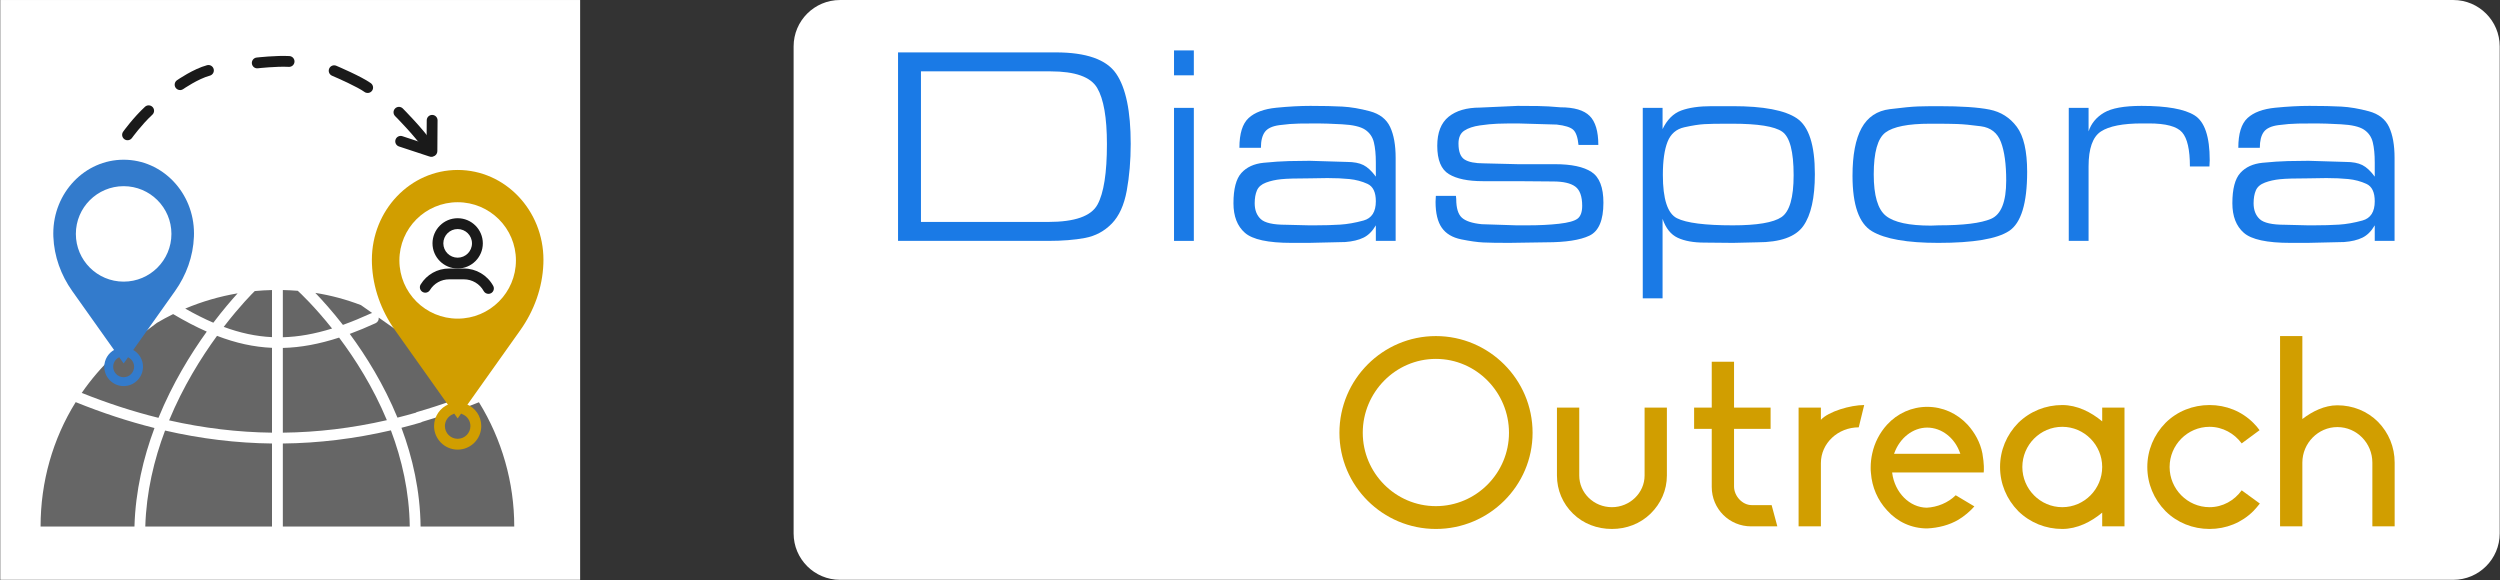 <?xml version="1.0" encoding="UTF-8" standalone="no"?>
<!DOCTYPE svg PUBLIC "-//W3C//DTD SVG 1.1//EN" "http://www.w3.org/Graphics/SVG/1.1/DTD/svg11.dtd">
<svg width="100%" height="100%" viewBox="0 0 586 136" version="1.1" xmlns="http://www.w3.org/2000/svg" xmlns:xlink="http://www.w3.org/1999/xlink" xml:space="preserve" xmlns:serif="http://www.serif.com/" style="fill-rule:evenodd;clip-rule:evenodd;stroke-linejoin:round;stroke-miterlimit:2;">
    <rect x="0" y="0" width="586" height="136" fill="#333333" stroke="none"/>
    <g transform="matrix(0.668,0,0,0.882,185.803,8)">
        <g transform="matrix(1.325,0,0,1.133,-278.05,-9.067)">
            <rect x="0" y="0" width="153.561" height="136" style="fill:white;"/>
        </g>
        <g transform="matrix(0.115,0,0,0.087,-321.243,-40.9)">
            <path d="M1943.88,1974.34L1658.09,1974.34L1658.09,1974.14C1656.78,1865 1633.6,1763.45 1599.68,1672.62C1619.28,1667.65 1638.9,1662.29 1658.54,1656.55C1660.32,1656.03 1661.94,1655.23 1663.38,1654.23C1695.58,1644.75 1727.89,1634.27 1760.32,1622.78C1761.86,1622.69 1763.42,1622.37 1764.95,1621.83C1788.62,1613.28 1812.53,1604.14 1836.11,1594.6C1906.15,1708.03 1943.88,1839.51 1943.88,1974.34ZM1625.03,1974.34L1237.75,1974.34L1237.75,1720.66C1347.55,1719.48 1457.27,1706.06 1567.49,1680.45C1600.86,1768.89 1623.73,1867.89 1625.03,1974.34ZM1204.69,1974.34L818.058,1974.34C821.192,1868.75 844.906,1769.8 878.393,1681.07C987.703,1706.21 1096.27,1719.39 1204.69,1720.65L1204.69,1974.34ZM785.001,1974.34L498.558,1974.34C498.558,1837.06 535.838,1706.72 605.695,1594.26C686.412,1626.95 766.478,1653.3 846.12,1673.3C812.135,1764.29 788.153,1865.66 785.008,1973.86C785.003,1974.02 785.001,1974.18 785.001,1974.34ZM1099.85,1261.9C1081.06,1282.57 1054.92,1312.95 1025.66,1351.66C997.945,1339.71 969.497,1325.34 939.898,1308.53C991.182,1286.87 1044.87,1271.23 1099.85,1261.9ZM1817.75,1566.35C1799.34,1573.73 1780.77,1580.85 1762.31,1587.61L1762.33,1586.95C1722.98,1601.2 1683.82,1613.95 1644.82,1625.19L1644.8,1626.12C1625.68,1631.65 1606.59,1636.81 1587.51,1641.6C1545.86,1540.14 1491.72,1453.3 1441.95,1385.81C1467.36,1376.42 1493.56,1365.51 1520.74,1353.09C1527.47,1350.02 1531.15,1343.01 1530.29,1336.04L1771.64,1506.04C1788.12,1525.39 1803.5,1545.53 1817.75,1566.35ZM1510.26,1321.93C1509.16,1322.18 1508.07,1322.54 1507,1323.03C1477.12,1336.69 1448.59,1348.45 1421.11,1358.31C1388,1315.76 1358.07,1282.66 1336.82,1260.55C1384.46,1268.1 1430.64,1280.5 1476.15,1297.91L1510.26,1321.93ZM1283.41,1254.17C1290.48,1260.66 1334.14,1301.54 1388.03,1369.4C1335.13,1385.85 1285.85,1394.78 1237.75,1396.05L1237.75,1251.85C1253.15,1252.17 1268.37,1252.94 1283.41,1254.17ZM1237.75,1687.55L1237.75,1428.71C1292.69,1427.38 1348.97,1416.8 1409.42,1397.12C1458.72,1462.79 1513.27,1548.55 1555.17,1649.36C1449.1,1673.65 1343.48,1686.39 1237.75,1687.55ZM890.701,1649.93C933.446,1546.52 988.395,1458.4 1036.93,1391.76C1094.06,1413.77 1148.96,1425.92 1204.69,1428.38L1204.69,1687.53C1100.38,1686.29 995.893,1673.76 890.701,1649.93ZM903.033,1325.33C938.508,1346.4 972.519,1364.22 1005.63,1378.82C956.236,1447.52 901.104,1537.3 858.264,1642.23C780.715,1622.98 702.752,1597.59 624.156,1566.06C652.463,1524.99 685.312,1486.56 722.453,1451.38L853.717,1351.97C869.828,1342.43 886.28,1333.55 903.033,1325.33ZM1204.69,1251.87L1204.69,1395.71C1155.8,1393.39 1107.57,1383 1057.38,1364.39C1107.25,1299.41 1146.57,1260.36 1152.08,1254.98C1169.54,1253.31 1187.09,1252.27 1204.69,1251.87Z" style="fill:rgb(102,102,102);"/>
            <g transform="matrix(0.82,0,0,0.82,142.089,262.35)">
                <path d="M743.804,1564.47C704.105,1564.47 671.801,1532.17 671.801,1492.47C671.801,1466.04 686.231,1441.79 709.476,1429.16C717.492,1424.81 727.521,1427.78 731.891,1435.8C736.249,1443.82 733.279,1453.86 725.251,1458.21C712.672,1465.05 704.859,1478.17 704.859,1492.47C704.859,1513.94 722.324,1531.41 743.804,1531.41C765.271,1531.41 782.737,1513.94 782.737,1492.47C782.737,1478.05 774.816,1464.86 762.076,1458.06C754.026,1453.76 750.981,1443.75 755.274,1435.7C759.568,1427.64 769.587,1424.6 777.637,1428.89C801.171,1441.45 815.795,1465.81 815.795,1492.47C815.795,1532.17 783.501,1564.47 743.804,1564.47Z" style="fill:rgb(51,123,204);fill-rule:nonzero;"/>
                <g>
                    <path d="M935.175,1210.31L743.797,1480.23L552.434,1210.31C510.723,1151.48 485.05,1081.2 482.263,1007.93C482.112,1003.82 482.03,999.787 482.03,995.863C482.03,844.188 599.229,721.221 743.797,721.221C888.379,721.221 1005.58,844.188 1005.58,995.863C1005.58,999.787 1005.5,1003.82 1005.33,1007.93C1002.56,1081.2 976.883,1151.48 935.175,1210.31ZM921.604,997.587C921.604,899.391 842.002,819.774 743.803,819.774C645.601,819.774 566.001,899.391 566.001,997.587C566.001,1095.78 645.601,1175.39 743.803,1175.39C842.002,1175.39 921.604,1095.78 921.604,997.587Z" style="fill:rgb(51,123,204);"/>
                </g>
            </g>
            <g transform="matrix(1,0,0,1,64.325,43.149)">
                <path d="M1706.87,1696.17C1667.17,1696.17 1634.87,1663.87 1634.87,1624.18C1634.87,1594.72 1653.3,1567.76 1680.74,1557.08C1689.21,1553.79 1698.83,1557.97 1702.13,1566.49C1705.45,1574.99 1701.24,1584.58 1692.73,1587.88C1677.89,1593.66 1667.92,1608.24 1667.92,1624.18C1667.92,1645.65 1685.39,1663.12 1706.87,1663.12C1728.35,1663.12 1745.81,1645.65 1745.81,1624.18C1745.81,1608 1736.07,1593.75 1721.01,1587.88C1712.51,1584.56 1708.3,1574.98 1711.61,1566.48C1714.93,1557.96 1724.5,1553.78 1733.02,1557.08C1760.87,1567.93 1778.87,1594.27 1778.87,1624.18C1778.87,1663.87 1746.57,1696.17 1706.87,1696.17Z" style="fill:rgb(209,158,0);fill-rule:nonzero;"/>
                <path d="M1898.25,1330.96L1706.87,1600.88L1515.5,1330.96C1473.78,1272.14 1448.12,1201.86 1445.33,1128.58C1445.18,1124.47 1445.1,1120.44 1445.1,1116.53C1445.1,964.844 1562.3,841.887 1706.87,841.887C1851.44,841.887 1968.63,964.844 1968.63,1116.53C1968.63,1120.44 1968.57,1124.47 1968.4,1128.58C1965.63,1201.86 1939.95,1272.14 1898.25,1330.96ZM1884.67,1118.24C1884.67,1020.04 1805.07,940.446 1706.87,940.446C1608.68,940.446 1529.07,1020.04 1529.07,1118.24C1529.07,1216.43 1608.68,1296.04 1706.87,1296.04C1805.07,1296.04 1884.67,1216.43 1884.67,1118.24Z" style="fill:rgb(209,158,0);"/>
            </g>
            <g transform="matrix(1,0,0,1,64.325,43.149)">
                <path d="M1706.87,1022.38C1682.75,1022.38 1663.13,1041.99 1663.13,1066.1C1663.13,1090.22 1682.75,1109.83 1706.87,1109.83C1730.98,1109.83 1750.6,1090.22 1750.6,1066.1C1750.6,1041.99 1730.98,1022.38 1706.87,1022.38ZM1706.87,1142.89C1664.52,1142.89 1630.08,1108.45 1630.08,1066.1C1630.08,1023.76 1664.52,989.32 1706.87,989.32C1749.21,989.32 1783.66,1023.76 1783.66,1066.1C1783.66,1108.45 1749.21,1142.89 1706.87,1142.89Z" style="fill:rgb(26,26,26);fill-rule:nonzero;"/>
                <path d="M1800.8,1220.37C1794.97,1220.37 1789.31,1217.27 1786.29,1211.78C1774.2,1189.71 1751.06,1176 1725.94,1176L1680.86,1176C1656.76,1176 1634.82,1188.3 1622.19,1208.88C1617.41,1216.68 1607.22,1219.1 1599.45,1214.32C1591.67,1209.55 1589.24,1199.37 1594.02,1191.59C1612.71,1161.13 1645.17,1142.95 1680.86,1142.95L1725.94,1142.95C1763.14,1142.95 1797.38,1163.23 1815.29,1195.89C1819.68,1203.9 1816.74,1213.94 1808.74,1218.33C1806.21,1219.71 1803.49,1220.37 1800.8,1220.37Z" style="fill:rgb(26,26,26);fill-rule:nonzero;"/>
            </g>
            <g transform="matrix(0.996,-0.085,0.085,0.996,-101.562,187.832)">
                <path d="M812.502,678.131C808.703,678.131 804.884,676.823 801.773,674.16C794.833,668.23 794.015,657.798 799.944,650.862C801.332,649.237 834.358,610.782 872.775,580.759C879.964,575.142 890.348,576.406 895.976,583.601C901.604,590.794 900.323,601.184 893.135,606.801C857.387,634.737 825.394,671.971 825.071,672.347C821.8,676.167 817.173,678.131 812.502,678.131Z" style="fill:rgb(26,26,26);fill-rule:nonzero;"/>
                <path d="M985.347,539.065C979.644,539.065 974.08,536.101 971.023,530.796C966.461,522.892 969.162,512.781 977.071,508.219C979.213,506.981 1029.94,477.878 1072.31,470.254C1081.28,468.602 1089.89,474.601 1091.5,483.592C1093.12,492.572 1087.15,501.17 1078.16,502.784C1041.41,509.402 994.074,536.568 993.601,536.843C990.996,538.35 988.155,539.065 985.347,539.065Z" style="fill:rgb(26,26,26);fill-rule:nonzero;"/>
                <path d="M1322.9,496.672C1322.15,496.672 1321.37,496.624 1320.61,496.516C1282.97,491.28 1226.7,492.819 1226.16,492.836C1216.82,493.186 1209.42,485.911 1209.17,476.785C1208.9,467.66 1216.09,460.052 1225.21,459.788C1227.63,459.724 1284.83,458.163 1325.15,463.77C1334.2,465.029 1340.51,473.374 1339.25,482.419C1338.11,490.688 1331.01,496.672 1322.9,496.672Z" style="fill:rgb(26,26,26);fill-rule:nonzero;"/>
                <g transform="matrix(0.999,0.051,-0.051,0.999,23.128,-67.076)">
                    <path d="M1562.45,584.504C1558.9,584.504 1555.33,583.369 1552.31,581.018C1532.2,565.354 1475.29,537.5 1455.06,528.084C1446.78,524.236 1443.2,514.406 1447.04,506.126C1450.89,497.851 1460.71,494.256 1469,498.114C1472.11,499.556 1545.44,533.766 1572.62,554.933C1579.82,560.545 1581.11,570.929 1575.51,578.134C1572.25,582.314 1567.37,584.504 1562.45,584.504Z" style="fill:rgb(26,26,26);fill-rule:nonzero;"/>
                </g>
                <g transform="matrix(0.956,-0.295,0.295,0.956,-127.773,513.191)">
                    <path d="M1692.35,812.758C1684.75,812.758 1677.91,807.49 1676.22,799.764C1665.23,749.703 1632.83,672.771 1632.5,671.997C1628.95,663.587 1632.88,653.892 1641.29,650.335C1649.73,646.778 1659.39,650.728 1662.95,659.127C1664.33,662.388 1696.87,739.668 1708.5,792.683C1710.46,801.599 1704.82,810.412 1695.9,812.37C1694.71,812.629 1693.52,812.758 1692.35,812.758Z" style="fill:rgb(26,26,26);fill-rule:nonzero;"/>
                </g>
                <g transform="matrix(0.97,-0.243,0.243,0.97,-103.36,429.816)">
                    <path d="M1691.51,812.059C1688.02,812.059 1684.52,810.961 1681.53,808.69L1604.24,749.988C1596.96,744.468 1595.55,734.1 1601.08,726.83C1606.6,719.556 1616.96,718.141 1624.23,723.667L1701.52,782.368C1708.79,787.889 1710.2,798.257 1704.68,805.526C1701.43,809.81 1696.5,812.059 1691.51,812.059Z" style="fill:rgb(26,26,26);fill-rule:nonzero;"/>
                </g>
                <g transform="matrix(0.97,-0.243,0.243,0.97,-103.36,429.816)">
                    <path d="M1694.75,812.752C1692.93,812.752 1691.09,812.451 1689.27,811.816C1680.66,808.792 1676.13,799.36 1679.16,790.746L1710.35,701.832C1713.37,693.224 1722.77,688.688 1731.42,691.706C1740.03,694.73 1744.56,704.162 1741.54,712.776L1710.34,801.689C1707.96,808.491 1701.57,812.752 1694.75,812.752Z" style="fill:rgb(26,26,26);fill-rule:nonzero;"/>
                </g>
            </g>
        </g>
        <g transform="matrix(1.494,0,0,1.133,-276.491,-9.067)">
            <path d="M585.999,10.88L585.999,125.12C585.999,131.125 581.115,136 575.1,136L196.187,136C190.171,136 185.288,131.125 185.288,125.12L185.288,10.88C185.288,4.875 190.171,0 196.187,0L575.1,0C581.115,0 585.999,4.875 585.999,10.88Z" style="fill:white;"/>
        </g>
        <g transform="matrix(2.811,0,0,2.866,-70.906,-548.555)">
            <g>
                <g>
                    <path d="M67.421,201.572C67.421,203.129 67.257,204.577 66.927,205.916C66.597,207.254 65.973,208.273 65.054,208.973C64.135,209.673 63.028,210.115 61.733,210.299C60.437,210.482 58.894,210.574 57.104,210.574L38.377,210.574L38.377,193.094L58.058,193.094C61.874,193.094 64.389,193.75 65.602,195.063C66.815,196.375 67.421,198.545 67.421,201.572ZM64.453,201.598C64.453,199.148 64.047,197.412 63.234,196.388C62.422,195.365 60.484,194.853 57.422,194.853L41.239,194.853L41.239,208.816L57.139,208.816C60.437,208.816 62.481,208.282 63.27,207.215C64.059,206.147 64.453,204.275 64.453,201.598Z" style="fill:rgb(26,122,230);fill-rule:nonzero;"/>
                    <path d="M75.301,210.574L72.828,210.574L72.828,198.239L75.301,198.239L75.301,210.574ZM75.301,195.22L72.828,195.22L72.828,192.911L75.301,192.911L75.301,195.22Z" style="fill:rgb(26,122,230);fill-rule:nonzero;"/>
                    <path d="M98.021,209.131C97.597,209.673 97.085,210.054 96.484,210.272C95.883,210.491 95.123,210.627 94.205,210.679L89.647,210.758L87.491,210.758C84.57,210.758 82.633,210.447 81.679,209.826C80.725,209.205 80.248,208.291 80.248,207.083C80.248,205.754 80.578,204.818 81.237,204.275C81.897,203.733 82.821,203.418 84.011,203.33C85.2,203.243 86.255,203.19 87.173,203.173C88.092,203.155 88.952,203.147 89.753,203.147L94.417,203.252C95.265,203.252 95.948,203.348 96.466,203.54C96.984,203.733 97.503,204.091 98.021,204.616L98.021,203.304C98.021,202.552 97.938,201.926 97.774,201.427C97.609,200.929 97.244,200.539 96.678,200.259C96.113,199.98 95.153,199.813 93.798,199.761C92.444,199.708 91.437,199.682 90.777,199.682C89.976,199.682 89.199,199.686 88.445,199.695C87.692,199.704 86.873,199.752 85.99,199.84C85.106,199.927 84.5,200.137 84.17,200.469C83.84,200.802 83.675,201.292 83.675,201.939L80.99,201.939C80.99,200.627 81.373,199.708 82.138,199.183C82.904,198.658 84.058,198.339 85.601,198.225C87.144,198.112 88.563,198.055 89.859,198.055C91.461,198.055 92.791,198.077 93.851,198.12C94.911,198.164 96.054,198.309 97.279,198.553C98.504,198.798 99.346,199.284 99.805,200.01C100.265,200.736 100.494,201.694 100.494,202.884L100.494,210.574L98.021,210.574L98.021,209.131ZM89.682,209.131L90.389,209.131C91.59,209.131 92.65,209.109 93.569,209.065C94.487,209.021 95.459,208.894 96.484,208.684C97.509,208.474 98.021,207.88 98.021,206.9C98.021,206.06 97.673,205.522 96.979,205.286C96.284,205.049 95.53,204.901 94.717,204.839C93.904,204.778 92.992,204.748 91.979,204.748L89.788,204.774C88.092,204.774 86.897,204.8 86.202,204.853C85.507,204.905 84.877,205.01 84.311,205.167C83.746,205.325 83.369,205.566 83.181,205.889C82.992,206.213 82.898,206.611 82.898,207.083C82.898,207.713 83.151,208.203 83.658,208.553C84.164,208.903 85.206,209.078 86.785,209.078L89.682,209.131Z" style="fill:rgb(26,122,230);fill-rule:nonzero;"/>
                    <path d="M120.599,199.787L115.723,199.682C114.687,199.682 113.845,199.691 113.197,199.708C112.549,199.726 111.819,199.778 111.006,199.866C110.194,199.953 109.546,200.115 109.063,200.351C108.58,200.588 108.338,200.986 108.338,201.546C108.338,202.298 108.592,202.792 109.098,203.028C109.605,203.265 110.4,203.383 111.483,203.383L115.759,203.461L120.387,203.461C122.437,203.461 123.956,203.702 124.946,204.183C125.935,204.664 126.43,205.614 126.43,207.031C126.43,208.658 125.847,209.677 124.681,210.089C123.515,210.5 121.718,210.705 119.292,210.705L114.663,210.758C113.25,210.758 112.172,210.745 111.43,210.719C110.688,210.692 109.77,210.596 108.674,210.43C107.579,210.264 106.772,209.905 106.254,209.354C105.736,208.803 105.476,208.002 105.476,206.952L105.512,206.401L108.02,206.401L108.056,206.69C108.056,207.53 108.291,208.107 108.762,208.422C109.234,208.737 110.058,208.938 111.236,209.026L115.582,209.131L116.96,209.131C118.421,209.131 119.728,209.083 120.882,208.986C122.036,208.89 122.808,208.733 123.197,208.514C123.585,208.295 123.78,207.897 123.78,207.32C123.78,206.445 123.491,205.85 122.914,205.535C122.337,205.22 121.412,205.063 120.14,205.063L115.653,205.036L111.377,205.036C109.516,205.036 108.103,204.818 107.137,204.38C106.171,203.943 105.688,203.068 105.688,201.755C105.688,200.531 106.16,199.634 107.102,199.065C108.044,198.497 109.351,198.212 111.024,198.212L115.723,198.055C116.595,198.055 117.443,198.059 118.267,198.068C119.092,198.077 120.022,198.116 121.059,198.186C122.778,198.186 123.997,198.453 124.716,198.987C125.434,199.52 125.794,200.417 125.794,201.677L123.32,201.677C123.226,200.977 123.008,200.509 122.667,200.273C122.325,200.036 121.636,199.875 120.599,199.787Z" style="fill:rgb(26,122,230);fill-rule:nonzero;"/>
                    <path d="M133.814,200.207C134.38,199.332 135.151,198.759 136.129,198.488C137.106,198.217 138.384,198.081 139.963,198.081L142.577,198.081C146.417,198.081 149.085,198.457 150.581,199.21C152.076,199.962 152.824,201.686 152.824,204.38C152.824,206.585 152.341,208.19 151.376,209.196C150.41,210.202 148.502,210.705 145.651,210.705L142.613,210.758L139.044,210.732C137.678,210.732 136.565,210.583 135.705,210.285C134.845,209.988 134.215,209.402 133.814,208.527L133.814,215.902L131.341,215.902L131.341,198.239L133.814,198.239L133.814,200.207ZM150.174,204.485C150.174,202.28 149.697,200.933 148.743,200.443C147.789,199.953 145.722,199.708 142.542,199.708L141.694,199.708C140.563,199.708 139.674,199.721 139.026,199.748C138.378,199.774 137.548,199.87 136.535,200.036C135.522,200.203 134.821,200.653 134.433,201.388C134.044,202.123 133.85,203.147 133.85,204.459C133.85,206.699 134.439,208.037 135.616,208.474C136.794,208.912 139.115,209.131 142.577,209.131C145.616,209.131 147.642,208.877 148.655,208.37C149.668,207.862 150.174,206.567 150.174,204.485Z" style="fill:rgb(26,122,230);fill-rule:nonzero;"/>
                    <path d="M168.265,198.081C171.092,198.081 173.212,198.186 174.625,198.396C176.039,198.606 177.175,199.14 178.035,199.997C178.895,200.854 179.325,202.245 179.325,204.17C179.325,207.092 178.571,208.921 177.063,209.656C175.556,210.39 172.611,210.758 168.23,210.758C164.343,210.758 161.587,210.399 159.962,209.682C158.336,208.964 157.524,207.25 157.524,204.538C157.524,202.613 157.901,201.139 158.654,200.115C159.408,199.092 160.586,198.505 162.188,198.357C163.79,198.208 164.956,198.125 165.686,198.107C166.416,198.09 167.276,198.081 168.265,198.081ZM168.265,209.131C171.375,209.131 173.56,208.929 174.82,208.527C176.08,208.125 176.71,206.943 176.71,204.984C176.71,203.461 176.492,202.272 176.056,201.414C175.621,200.557 174.784,200.067 173.548,199.945C172.311,199.822 171.322,199.752 170.58,199.735C169.838,199.717 168.96,199.708 167.947,199.708L167.205,199.708C164.473,199.708 162.618,199.98 161.64,200.522C160.663,201.064 160.174,202.359 160.174,204.406C160.174,206.366 160.68,207.648 161.693,208.251C162.706,208.855 164.579,209.157 167.311,209.157L168.265,209.131Z" style="fill:rgb(26,122,230);fill-rule:nonzero;"/>
                    <path d="M186.992,200.417C187.322,199.682 187.964,199.105 188.918,198.685C189.872,198.265 191.433,198.055 193.6,198.055C196.756,198.055 198.965,198.348 200.225,198.934C201.485,199.52 202.115,200.907 202.115,203.094L202.08,203.671L199.642,203.671C199.642,202.114 199.318,201.06 198.67,200.509C198.023,199.958 196.639,199.682 194.519,199.682L193.671,199.682C191.268,199.682 189.554,199.931 188.529,200.43C187.505,200.929 186.992,202.009 186.992,203.671L186.992,210.574L184.519,210.574L184.519,198.239L186.992,198.239L186.992,200.417Z" style="fill:rgb(26,122,230);fill-rule:nonzero;"/>
                    <path d="M222.715,209.131C222.291,209.673 221.779,210.054 221.178,210.272C220.578,210.491 219.818,210.627 218.899,210.679L214.341,210.758L212.186,210.758C209.265,210.758 207.327,210.447 206.373,209.826C205.419,209.205 204.942,208.291 204.942,207.083C204.942,205.754 205.272,204.818 205.932,204.275C206.591,203.733 207.516,203.418 208.705,203.33C209.895,203.243 210.949,203.19 211.868,203.173C212.786,203.155 213.646,203.147 214.447,203.147L219.111,203.252C219.959,203.252 220.642,203.348 221.161,203.54C221.679,203.733 222.197,204.091 222.715,204.616L222.715,203.304C222.715,202.552 222.633,201.926 222.468,201.427C222.303,200.929 221.938,200.539 221.373,200.259C220.807,199.98 219.847,199.813 218.493,199.761C217.138,199.708 216.131,199.682 215.472,199.682C214.671,199.682 213.893,199.686 213.14,199.695C212.386,199.704 211.567,199.752 210.684,199.84C209.801,199.927 209.194,200.137 208.864,200.469C208.534,200.802 208.37,201.292 208.37,201.939L205.684,201.939C205.684,200.627 206.067,199.708 206.833,199.183C207.598,198.658 208.752,198.339 210.295,198.225C211.838,198.112 213.257,198.055 214.553,198.055C216.155,198.055 217.486,198.077 218.546,198.12C219.606,198.164 220.748,198.309 221.973,198.553C223.198,198.798 224.04,199.284 224.5,200.01C224.959,200.736 225.189,201.694 225.189,202.884L225.189,210.574L222.715,210.574L222.715,209.131ZM214.376,209.131L215.083,209.131C216.284,209.131 217.344,209.109 218.263,209.065C219.182,209.021 220.154,208.894 221.178,208.684C222.203,208.474 222.715,207.88 222.715,206.9C222.715,206.06 222.368,205.522 221.673,205.286C220.978,205.049 220.224,204.901 219.412,204.839C218.599,204.778 217.686,204.748 216.673,204.748L214.482,204.774C212.786,204.774 211.591,204.8 210.896,204.853C210.201,204.905 209.571,205.01 209.006,205.167C208.44,205.325 208.063,205.566 207.875,205.889C207.686,206.213 207.592,206.611 207.592,207.083C207.592,207.713 207.845,208.203 208.352,208.553C208.858,208.903 209.901,209.078 211.479,209.078L214.376,209.131Z" style="fill:rgb(26,122,230);fill-rule:nonzero;"/>
                </g>
                <g transform="matrix(0.895,0,0,1.049,20.839,17.78)">
                    <path d="M94.611,192.202C87.198,192.202 81.159,196.029 81.159,200.75C81.159,205.448 87.198,209.252 94.611,209.252C102.024,209.252 108.099,205.448 108.099,200.75C108.099,196.029 102.024,192.202 94.611,192.202ZM94.611,207.235C88.97,207.235 84.413,204.302 84.413,200.75C84.413,197.175 88.97,194.219 94.611,194.219C100.252,194.219 104.808,197.175 104.808,200.75C104.808,204.302 100.252,207.235 94.611,207.235Z" style="fill:rgb(209,158,0);fill-rule:nonzero;"/>
                </g>
            </g>
            <g transform="matrix(0.895,0,0,1.049,20.839,17.78)">
                <path d="M113.74,207.9C115.187,208.794 117.103,209.252 119.165,209.252C121.19,209.252 123.106,208.794 124.553,207.9C125.999,207.006 126.831,205.814 126.831,204.531L126.831,198.527L123.721,198.527L123.721,204.531C123.721,206.067 121.66,207.327 119.165,207.327C116.633,207.327 114.608,206.067 114.608,204.531L114.608,198.527L111.498,198.527L111.498,204.531C111.498,205.814 112.294,207.006 113.74,207.9Z" style="fill:rgb(209,158,0);fill-rule:nonzero;"/>
            </g>
            <g transform="matrix(0.895,0,0,1.049,20.839,17.78)">
                <path d="M138.583,209.023L142.236,209.023L141.44,207.144L138.656,207.144C137.354,207.144 136.197,206.342 136.197,205.494L136.197,200.406L141.296,200.406L141.296,198.527L136.197,198.527L136.197,194.471L133.087,194.471L133.087,198.527L130.628,198.527L130.628,200.406L133.087,200.406L133.087,205.539C133.087,207.487 135.546,209.023 138.583,209.023Z" style="fill:rgb(209,158,0);fill-rule:nonzero;"/>
            </g>
            <g transform="matrix(0.895,0,0,1.049,20.839,17.78)">
                <path d="M148.311,198.527L145.201,198.527L145.201,209.023L148.311,209.023L148.311,203.431C148.311,201.667 150.698,200.269 153.59,200.269L154.35,198.298C152.433,198.298 149.36,198.871 148.311,199.604L148.311,198.527Z" style="fill:rgb(209,158,0);fill-rule:nonzero;"/>
            </g>
            <g transform="matrix(0.895,0,0,1.049,20.839,17.78)">
                <path d="M170.84,202.583C170.55,201.621 169.791,200.75 168.778,200.039C167.296,199.031 165.307,198.458 163.137,198.458C161.004,198.458 158.979,199.031 157.532,200.039C156.52,200.75 155.796,201.621 155.471,202.583C155.326,202.996 155.254,203.408 155.254,203.821C155.254,203.981 155.254,204.142 155.29,204.302C155.435,205.562 156.23,206.708 157.532,207.602C158.979,208.633 160.967,209.206 163.137,209.206C164.692,209.16 166.247,208.908 167.513,208.427C168.344,208.106 169.068,207.717 169.719,207.258L167.115,206.273C166.066,206.937 164.547,207.327 163.065,207.373C160.678,207.35 158.617,206.044 158.255,204.302L158.255,204.256L171.02,204.256C171.057,204.05 171.093,203.523 170.84,202.583ZM158.508,202.606L158.545,202.56C159.304,201.208 161.148,200.292 163.137,200.292C165.162,200.292 167.006,201.208 167.73,202.56L167.766,202.606L158.508,202.606Z" style="fill:rgb(209,158,0);fill-rule:nonzero;"/>
            </g>
            <g transform="matrix(0.895,0,0,1.049,20.839,17.78)">
                <path d="M187.546,199.742C185.991,198.917 184.039,198.298 181.977,198.298C179.663,198.298 177.493,198.848 175.83,199.879C174.203,200.933 173.299,202.308 173.299,203.775C173.299,205.242 174.203,206.617 175.83,207.671C177.493,208.702 179.663,209.252 181.977,209.252C184.039,209.252 185.991,208.633 187.546,207.808L187.546,209.023L190.656,209.023L190.656,198.527L187.546,198.527L187.546,199.742ZM181.977,207.327C178.904,207.327 176.408,205.723 176.408,203.775C176.408,201.827 178.904,200.223 181.977,200.223C185.051,200.223 187.546,201.827 187.546,203.775C187.546,205.723 185.051,207.327 181.977,207.327Z" style="fill:rgb(209,158,0);fill-rule:nonzero;"/>
            </g>
            <g transform="matrix(0.895,0,0,1.049,20.839,17.78)">
                <path d="M207.001,205.837C205.989,206.731 204.361,207.327 202.517,207.327C199.443,207.327 196.948,205.723 196.948,203.775C196.948,201.827 199.443,200.223 202.517,200.223C204.361,200.223 205.989,200.819 207.001,201.689L209.496,200.521C209.243,200.292 208.954,200.085 208.628,199.879C207.001,198.848 204.832,198.298 202.517,198.298C200.203,198.298 197.997,198.848 196.37,199.879C194.742,200.933 193.838,202.308 193.838,203.775C193.838,205.242 194.742,206.617 196.37,207.671C197.997,208.702 200.203,209.252 202.517,209.252C204.832,209.252 207.001,208.702 208.628,207.671C208.954,207.464 209.243,207.235 209.533,207.006L207.001,205.837Z" style="fill:rgb(209,158,0);fill-rule:nonzero;"/>
            </g>
            <g transform="matrix(0.895,0,0,1.049,20.839,17.78)">
                <path d="M226.022,199.787C224.503,198.825 222.478,198.321 220.345,198.321C218.573,198.321 216.873,198.848 215.463,199.535L215.463,192.202L212.353,192.202L212.353,209.023L215.463,209.023L215.463,203.385C215.463,201.667 217.669,200.246 220.345,200.246C223.057,200.246 225.227,201.667 225.227,203.385L225.227,209.023L228.337,209.023L228.337,203.385C228.337,202.01 227.505,200.75 226.022,199.787Z" style="fill:rgb(209,158,0);fill-rule:nonzero;"/>
            </g>
        </g>
    </g>
</svg>

